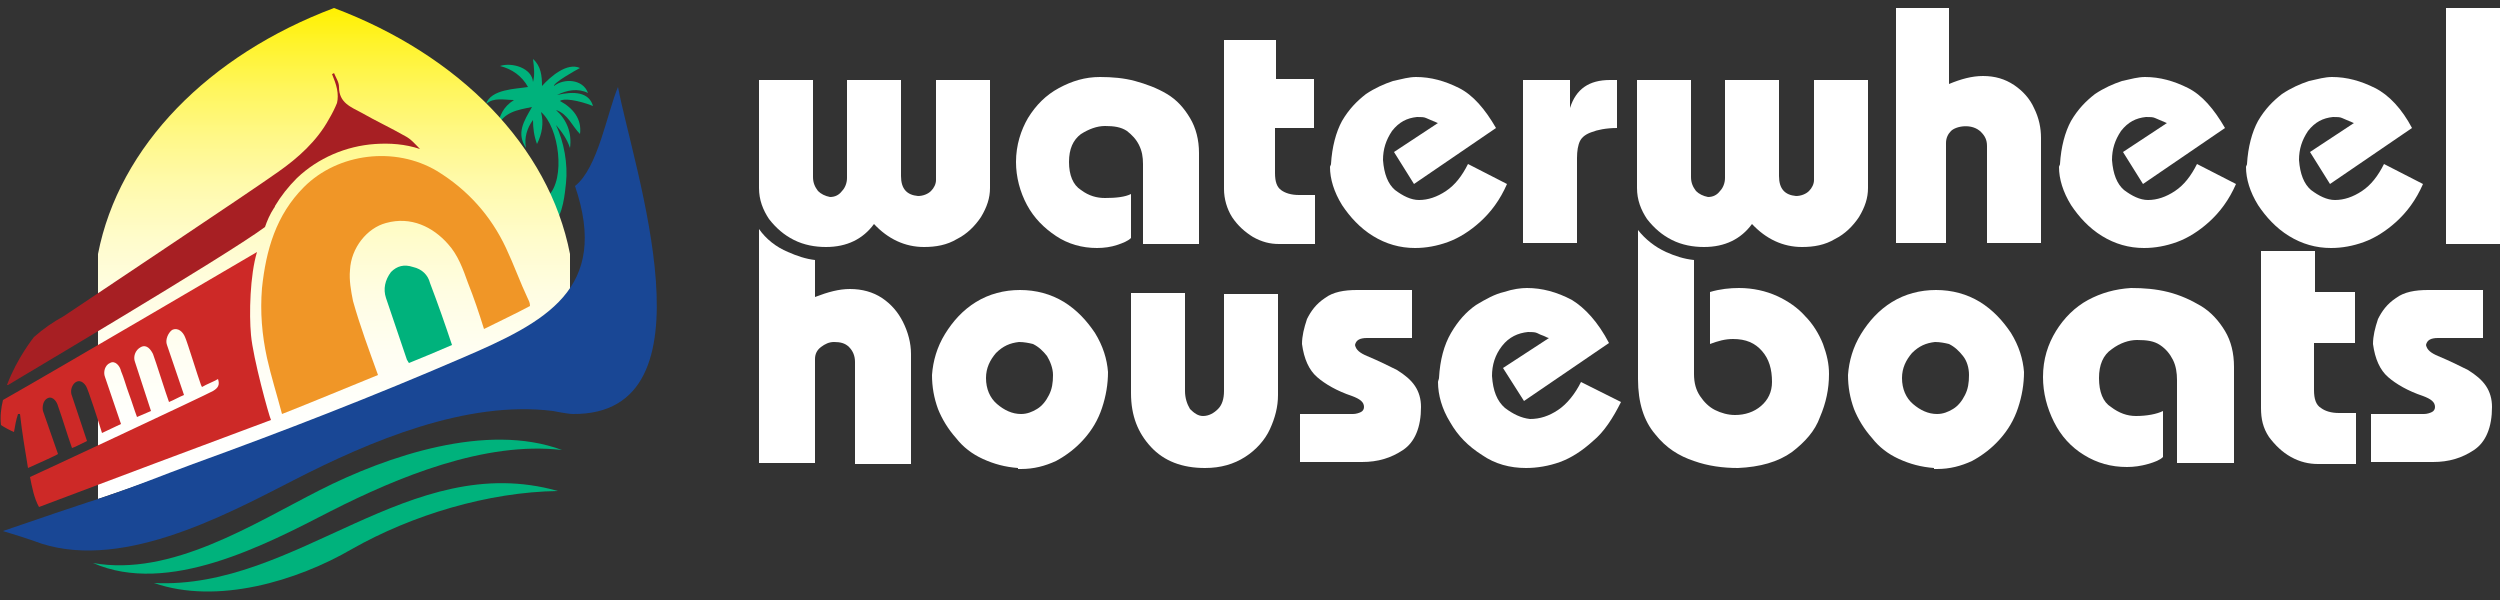 <?xml version="1.0" encoding="utf-8"?>
<!-- Generator: Adobe Illustrator 22.1.0, SVG Export Plug-In . SVG Version: 6.00 Build 0)  -->
<svg version="1.1" id="Layer_1" xmlns="http://www.w3.org/2000/svg" xmlns:xlink="http://www.w3.org/1999/xlink" x="0px" y="0px"
	 width="250px" height="60px" viewBox="0 0 250 60" style="enable-background:new 0 0 250 60;" xml:space="preserve">
<rect x="0" y="0" width="250" height="60" fill="#333333" stroke="none"/>
<style type="text/css">
	.st0{fill:#FFFFFF;}
	.st1{fill-rule:evenodd;clip-rule:evenodd;fill:#00B27C;}
	.st2{fill:url(#SVGID_1_);}
	.st3{fill:#00B27C;}
	.st4{fill-rule:evenodd;clip-rule:evenodd;fill:#F09627;}
	.st5{fill-rule:evenodd;clip-rule:evenodd;fill:#A71F23;}
	.st6{fill-rule:evenodd;clip-rule:evenodd;fill:#194795;}
	.st7{fill-rule:evenodd;clip-rule:evenodd;fill:#CD2927;}
</style>
<g>
	<g>
		<path class="st0" d="M91.1,35.4v11h-5.6V36.2c0-0.6-0.2-1.1-0.6-1.5c-0.4-0.4-0.9-0.5-1.5-0.5c-0.5,0-0.9,0.2-1.3,0.5
			c-0.4,0.3-0.6,0.7-0.6,1.2v10.4h-5.6V22.9c0.7,1,1.7,1.8,2.9,2.3c0.9,0.4,1.8,0.7,2.7,0.8v3.7c1.3-0.5,2.4-0.8,3.5-0.8
			c1.2,0,2.3,0.3,3.2,0.9c0.9,0.6,1.6,1.4,2.1,2.4C90.8,33.2,91.1,34.3,91.1,35.4z"/>
		<path class="st0" d="M101.8,46.8c-1.3-0.1-2.4-0.4-3.5-0.9c-1.1-0.5-2-1.2-2.7-2.1c-0.8-0.9-1.4-1.9-1.8-2.9
			c-0.4-1.1-0.6-2.2-0.6-3.4c0.1-1.4,0.5-2.8,1.3-4.1c0.8-1.3,1.8-2.4,3.1-3.2c1.3-0.8,2.8-1.2,4.4-1.2c1.6,0,3.1,0.4,4.4,1.2
			c1.3,0.8,2.3,1.9,3.1,3.1c0.8,1.3,1.2,2.6,1.3,3.9c0,1.2-0.2,2.4-0.6,3.6c-0.4,1.2-1,2.2-1.8,3.1c-0.8,0.9-1.7,1.6-2.8,2.2
			c-1.1,0.5-2.2,0.8-3.5,0.8H101.8z M101.9,34.2c-0.9,0.1-1.6,0.4-2.3,1.1c-0.6,0.7-1,1.5-1,2.5c0,1.1,0.4,2,1.1,2.6
			c0.7,0.6,1.5,1,2.4,1c0.6,0,1.1-0.2,1.6-0.5c0.5-0.3,0.9-0.8,1.2-1.4c0.3-0.6,0.4-1.2,0.4-2c0-0.7-0.3-1.4-0.6-1.9
			c-0.4-0.5-0.8-0.9-1.4-1.2C102.9,34.3,102.4,34.2,101.9,34.2z"/>
		<path class="st0" d="M118.5,29.3v9.8c0,0.7,0.2,1.3,0.5,1.8c0.4,0.4,0.8,0.7,1.3,0.7c0.6,0,1.1-0.3,1.5-0.7c0.4-0.4,0.6-1,0.6-1.8
			v-9.7h5.4v10.1c0,1.2-0.3,2.3-0.8,3.4c-0.5,1.1-1.4,2.1-2.5,2.8c-1.1,0.7-2.4,1.1-4,1.1c-2.3,0-4.1-0.7-5.4-2.1
			c-1.3-1.4-2-3.1-2-5.4v-10H118.5z"/>
		<path class="st0" d="M141.2,29.2v4.6h-4.5c-0.7,0-1.1,0.2-1.2,0.7c0.1,0.5,0.5,0.8,1.2,1.1c1.2,0.5,2.2,1,3,1.4
			c0.8,0.5,1.4,1,1.8,1.6c0.4,0.6,0.6,1.3,0.6,2.1c0,2-0.6,3.5-1.8,4.3c-1.2,0.8-2.5,1.2-4.1,1.2H130v-4.8h5.3
			c0.3,0,0.6-0.1,0.8-0.2c0.2-0.1,0.3-0.3,0.3-0.5c0-0.5-0.4-0.8-1.2-1.1c-1.5-0.5-2.7-1.2-3.5-1.9c-0.8-0.7-1.3-1.8-1.5-3.3
			c0-0.8,0.2-1.6,0.5-2.5c0.4-0.8,0.9-1.5,1.8-2.1c0.8-0.6,1.9-0.8,3.2-0.8H141.2z"/>
		<path class="st0" d="M160.9,34.3l-8.5,5.8l-2.1-3.3l4.6-3c-0.1,0-0.3-0.1-0.5-0.2c-0.3-0.1-0.5-0.2-0.7-0.3
			c-0.2-0.1-0.6-0.1-0.9-0.1c-1,0.1-1.9,0.5-2.6,1.4c-0.7,0.9-1,1.9-1,3c0.1,1.5,0.5,2.5,1.3,3.2c0.8,0.6,1.6,1,2.5,1.1
			c1,0,1.9-0.3,2.8-0.9c0.9-0.6,1.7-1.6,2.3-2.8l4,2c-0.8,1.6-1.7,3-2.8,3.9c-1.1,1-2.2,1.7-3.3,2.1c-1.1,0.4-2.3,0.6-3.4,0.6
			c-1.6,0-3.1-0.4-4.4-1.3c-1.4-0.9-2.4-1.9-3.2-3.3c-0.8-1.3-1.2-2.7-1.2-4c0-0.1,0.1-0.3,0.1-0.4c0.1-1.8,0.5-3.3,1.2-4.5
			c0.7-1.2,1.5-2.1,2.5-2.8c1-0.6,1.9-1.1,2.8-1.3c0.9-0.3,1.7-0.4,2.3-0.4c1.5,0,3,0.4,4.5,1.2C158.5,30.8,159.8,32.2,160.9,34.3z"
			/>
		<path class="st0" d="M182.9,37.4c0,1.5-0.3,2.9-0.9,4.3c-0.5,1.4-1.5,2.5-2.8,3.5c-1.4,1-3.2,1.5-5.4,1.6c-1.5,0-3-0.2-4.4-0.7
			c-1.5-0.5-2.8-1.3-3.9-2.7c-1.1-1.3-1.7-3.1-1.7-5.5V23c0.7,0.9,1.7,1.7,2.8,2.2c0.9,0.4,1.8,0.7,2.8,0.8v11.4
			c0,0.9,0.2,1.6,0.6,2.2c0.4,0.6,0.9,1.1,1.5,1.4c0.6,0.3,1.3,0.5,2,0.5c1,0,1.9-0.3,2.6-0.9c0.7-0.6,1.1-1.4,1.1-2.4
			c0-1.3-0.3-2.3-1-3.1c-0.7-0.8-1.6-1.2-2.9-1.2c-0.8,0-1.5,0.2-2.3,0.5v-5.2c1-0.3,2-0.4,2.9-0.4c1.4,0,2.7,0.3,3.8,0.8
			c1.1,0.5,2.1,1.2,2.8,2c0.8,0.8,1.4,1.8,1.8,2.8C182.7,35.5,182.9,36.4,182.9,37.4z"/>
		<path class="st0" d="M193.4,46.8c-1.3-0.1-2.4-0.4-3.5-0.9c-1.1-0.5-2-1.2-2.7-2.1c-0.8-0.9-1.4-1.9-1.8-2.9
			c-0.4-1.1-0.6-2.2-0.6-3.4c0.1-1.4,0.5-2.8,1.3-4.1c0.8-1.3,1.8-2.4,3.1-3.2c1.3-0.8,2.8-1.2,4.4-1.2c1.6,0,3.1,0.4,4.4,1.2
			c1.3,0.8,2.3,1.9,3.1,3.1c0.8,1.3,1.2,2.6,1.3,3.9c0,1.2-0.2,2.4-0.6,3.6c-0.4,1.2-1,2.2-1.8,3.1c-0.8,0.9-1.7,1.6-2.8,2.2
			c-1.1,0.5-2.2,0.8-3.5,0.8H193.4z M193.5,34.2c-0.9,0.1-1.6,0.4-2.3,1.1c-0.6,0.7-1,1.5-1,2.5c0,1.1,0.4,2,1.1,2.6
			c0.7,0.6,1.5,1,2.4,1c0.6,0,1.1-0.2,1.6-0.5c0.5-0.3,0.9-0.8,1.2-1.4c0.3-0.6,0.4-1.2,0.4-2c0-0.7-0.2-1.4-0.6-1.9
			c-0.4-0.5-0.8-0.9-1.4-1.2C194.5,34.3,194,34.2,193.5,34.2z"/>
		<path class="st0" d="M223.3,46.3h-5.6V38c0-0.7-0.1-1.4-0.4-2c-0.3-0.6-0.7-1.1-1.3-1.5c-0.6-0.4-1.3-0.5-2.3-0.5
			c-0.8,0-1.7,0.3-2.5,0.9c-0.9,0.6-1.3,1.6-1.3,2.9c0,1.4,0.4,2.4,1.2,2.9c0.8,0.6,1.6,0.9,2.5,0.9c1.1,0,2.1-0.2,2.7-0.5v4.6
			c-0.3,0.3-0.8,0.5-1.5,0.7c-0.7,0.2-1.4,0.3-2.1,0.3c-1.6,0-3-0.4-4.3-1.2c-1.3-0.8-2.3-1.9-3-3.3c-0.7-1.4-1.1-2.9-1.1-4.5
			c0-1.8,0.5-3.3,1.3-4.6c0.8-1.3,1.9-2.4,3.2-3.1c1.3-0.7,2.7-1.1,4.3-1.2c1.3,0,2.5,0.1,3.7,0.4c1.2,0.3,2.3,0.8,3.3,1.4
			c1,0.6,1.8,1.5,2.4,2.5c0.6,1,0.9,2.2,0.9,3.6V46.3z"/>
		<path class="st0" d="M231.5,25.1v4.1h4v5.1h-4.1V39c0,0.9,0.2,1.5,0.7,1.8c0.4,0.3,1,0.5,1.8,0.5c0.4,0,0.9,0,1.7,0v5.1h-3.8
			c-0.9,0-1.8-0.2-2.7-0.7c-0.9-0.5-1.6-1.2-2.2-2c-0.6-0.9-0.8-1.8-0.8-2.9V25.1H231.5z"/>
		<path class="st0" d="M248.3,29.2v4.6h-4.5c-0.7,0-1.1,0.2-1.2,0.7c0.1,0.5,0.5,0.8,1.2,1.1c1.2,0.5,2.2,1,3,1.4
			c0.8,0.5,1.4,1,1.8,1.6c0.4,0.6,0.6,1.3,0.6,2.1c0,2-0.6,3.5-1.8,4.3c-1.2,0.8-2.5,1.2-4.1,1.2h-6.2v-4.8h5.3
			c0.3,0,0.6-0.1,0.8-0.2c0.2-0.1,0.3-0.3,0.3-0.5c0-0.5-0.4-0.8-1.2-1.1c-1.5-0.5-2.7-1.2-3.5-1.9c-0.8-0.7-1.3-1.8-1.5-3.3
			c0-0.8,0.2-1.6,0.5-2.5c0.4-0.8,0.9-1.5,1.8-2.1c0.8-0.6,1.9-0.8,3.2-0.8H248.3z"/>
	</g>
	<path class="st0" d="M81.3,8v9.7c0,0.6,0.2,1,0.5,1.4c0.3,0.3,0.7,0.5,1.2,0.6c0.5,0,0.9-0.2,1.2-0.6c0.3-0.3,0.5-0.8,0.5-1.3V8
		h5.4v9.6c0,1.3,0.6,1.9,1.7,2c0.5,0,1-0.2,1.3-0.5c0.3-0.3,0.5-0.7,0.5-1.1V8H99v10.8c0,1-0.3,1.9-0.9,2.9
		c-0.6,0.9-1.4,1.7-2.4,2.2c-1,0.6-2.1,0.8-3.3,0.8c-1.9,0-3.6-0.8-5-2.3c-1.1,1.5-2.7,2.3-4.8,2.3c-1.1,0-2.2-0.2-3.2-0.7
		c-1-0.5-1.8-1.2-2.5-2.1c-0.6-0.9-1-1.9-1-3.1V8H81.3z"/>
	<path class="st0" d="M119.7,24.4h-5.4v-8c0-0.7-0.1-1.3-0.4-1.9c-0.3-0.6-0.7-1-1.2-1.4c-0.6-0.4-1.3-0.5-2.2-0.5
		c-0.8,0-1.6,0.3-2.4,0.8c-0.8,0.6-1.2,1.5-1.2,2.8c0,1.3,0.4,2.3,1.2,2.8c0.8,0.6,1.6,0.8,2.4,0.8c1.1,0,2-0.1,2.6-0.4v4.4
		c-0.3,0.3-0.8,0.5-1.4,0.7c-0.6,0.2-1.3,0.3-2,0.3c-1.5,0-2.9-0.4-4.1-1.2c-1.2-0.8-2.2-1.8-2.9-3.1c-0.7-1.3-1.1-2.8-1.1-4.3
		c0-1.7,0.5-3.2,1.2-4.4c0.8-1.3,1.8-2.3,3.1-3c1.3-0.7,2.6-1.1,4.1-1.1c1.2,0,2.4,0.1,3.5,0.4c1.1,0.3,2.2,0.7,3.2,1.3
		c1,0.6,1.7,1.4,2.3,2.4c0.6,1,0.9,2.2,0.9,3.5V24.4z"/>
	<path class="st0" d="M127.6,4v3.9h3.8v4.9h-3.9v4.5c0,0.9,0.2,1.4,0.6,1.7c0.4,0.3,1,0.5,1.8,0.5c0.4,0,0.9,0,1.6,0v4.9h-3.6
		c-0.9,0-1.7-0.2-2.6-0.7c-0.8-0.5-1.5-1.1-2.1-2c-0.5-0.8-0.8-1.8-0.8-2.8V4H127.6z"/>
	<path class="st0" d="M149.6,12.8l-8.2,5.6l-2-3.2l4.4-2.9c-0.1,0-0.2-0.1-0.5-0.2c-0.2-0.1-0.5-0.2-0.7-0.3
		c-0.2-0.1-0.5-0.1-0.9-0.1c-1,0.1-1.8,0.5-2.5,1.4c-0.6,0.9-0.9,1.8-0.9,2.9c0.1,1.4,0.5,2.4,1.2,3c0.8,0.6,1.6,1,2.4,1
		c0.9,0,1.8-0.3,2.7-0.9c0.9-0.6,1.6-1.5,2.2-2.7l3.9,2c-0.7,1.6-1.6,2.8-2.7,3.8c-1,0.9-2.1,1.6-3.2,2c-1.1,0.4-2.2,0.6-3.3,0.6
		c-1.5,0-2.9-0.4-4.2-1.2c-1.3-0.8-2.3-1.9-3.1-3.1c-0.8-1.3-1.2-2.6-1.2-3.8c0-0.1,0.1-0.2,0.1-0.3c0.1-1.7,0.5-3.2,1.1-4.3
		c0.7-1.2,1.5-2,2.4-2.7c0.9-0.6,1.8-1,2.7-1.3c0.9-0.2,1.6-0.4,2.3-0.4c1.5,0,2.9,0.4,4.3,1.1C147.3,9.5,148.5,10.9,149.6,12.8z"/>
	<path class="st0" d="M157,8v2.8c0.6-1.9,1.9-2.8,4-2.8c0.3,0,0.5,0,0.7,0v4.8c-1.1,0-2,0.2-2.5,0.4c-0.6,0.2-1,0.5-1.2,0.9
		c-0.2,0.4-0.3,1-0.3,1.7v8.5h-5.4V8H157z"/>
	<path class="st0" d="M169.1,8v9.7c0,0.6,0.2,1,0.5,1.4c0.3,0.3,0.7,0.5,1.2,0.6c0.5,0,0.9-0.2,1.2-0.6c0.3-0.3,0.5-0.8,0.5-1.3V8
		h5.4v9.6c0,1.3,0.6,1.9,1.7,2c0.5,0,1-0.2,1.3-0.5c0.3-0.3,0.5-0.7,0.5-1.1V8h5.4v10.8c0,1-0.3,1.9-0.9,2.9
		c-0.6,0.9-1.4,1.7-2.4,2.2c-1,0.6-2.1,0.8-3.3,0.8c-1.9,0-3.6-0.8-5-2.3c-1.1,1.5-2.7,2.3-4.8,2.3c-1.1,0-2.2-0.2-3.2-0.7
		c-1-0.5-1.8-1.2-2.5-2.1c-0.6-0.9-1-1.9-1-3.1V8H169.1z"/>
	<path class="st0" d="M194.9,0.8v7.6c1.2-0.5,2.3-0.8,3.4-0.8c1.2,0,2.2,0.3,3.1,0.9c0.9,0.6,1.6,1.4,2,2.3c0.5,1,0.7,2,0.7,3v10.5
		h-5.4v-9.7c0-0.6-0.2-1-0.6-1.4c-0.9-0.9-2.5-0.6-3-0.1c-0.3,0.3-0.5,0.7-0.5,1.2v10h-5V0.8H194.9z"/>
	<path class="st0" d="M222.5,12.8l-8.2,5.6l-2-3.2l4.4-2.9c-0.1,0-0.2-0.1-0.5-0.2c-0.2-0.1-0.5-0.2-0.7-0.3
		c-0.2-0.1-0.5-0.1-0.9-0.1c-1,0.1-1.8,0.5-2.5,1.4c-0.6,0.9-0.9,1.8-0.9,2.9c0.1,1.4,0.5,2.4,1.2,3c0.8,0.6,1.6,1,2.4,1
		c0.9,0,1.8-0.3,2.7-0.9c0.9-0.6,1.6-1.5,2.2-2.7l3.9,2c-0.7,1.6-1.6,2.8-2.7,3.8c-1,0.9-2.1,1.6-3.2,2c-1.1,0.4-2.2,0.6-3.3,0.6
		c-1.5,0-2.9-0.4-4.2-1.2c-1.3-0.8-2.3-1.9-3.1-3.1c-0.8-1.3-1.2-2.6-1.2-3.8c0-0.1,0.1-0.2,0.1-0.3c0.1-1.7,0.5-3.2,1.1-4.3
		c0.7-1.2,1.5-2,2.4-2.7c0.9-0.6,1.8-1,2.7-1.3c0.9-0.2,1.6-0.4,2.3-0.4c1.5,0,2.9,0.4,4.3,1.1C220.2,9.5,221.4,10.9,222.5,12.8z"/>
	<path class="st0" d="M241.2,12.8l-8.2,5.6l-2-3.2l4.4-2.9c-0.1,0-0.2-0.1-0.5-0.2c-0.2-0.1-0.5-0.2-0.7-0.3
		c-0.2-0.1-0.5-0.1-0.9-0.1c-1,0.1-1.8,0.5-2.5,1.4c-0.6,0.9-0.9,1.8-0.9,2.9c0.1,1.4,0.5,2.4,1.2,3c0.8,0.6,1.6,1,2.4,1
		c0.9,0,1.8-0.3,2.7-0.9c0.9-0.6,1.6-1.5,2.2-2.7l3.9,2c-0.7,1.6-1.6,2.8-2.7,3.8c-1,0.9-2.1,1.6-3.2,2c-1.1,0.4-2.2,0.6-3.3,0.6
		c-1.5,0-2.9-0.4-4.2-1.2c-1.3-0.8-2.3-1.9-3.1-3.1c-0.8-1.3-1.2-2.6-1.2-3.8c0-0.1,0.1-0.2,0.1-0.3c0.1-1.7,0.5-3.2,1.1-4.3
		c0.7-1.2,1.5-2,2.4-2.7c0.9-0.6,1.8-1,2.7-1.3c0.9-0.2,1.6-0.4,2.3-0.4c1.5,0,2.9,0.4,4.3,1.1C238.9,9.5,240.2,10.9,241.2,12.8z"/>
	<path class="st0" d="M250,24.4h-5.4V0.8h5.4V24.4z"/>
</g>
<g>
	<path class="st1" d="M54.8,19.6c1.8-1.7,1.1-6.9-0.7-8.4c0.3,1.1,0.1,2.2-0.4,3.2c-0.3-0.8-0.4-1.6-0.4-2.4
		c-0.6,0.8-0.9,1.8-0.7,2.8c-1-1.5-0.2-2.7,0.6-4.1c-1.5,0.3-2.8,0.5-3.5,2c0.3-1.2,0.6-2,1.7-2.7c-1,0-2-0.3-2.8,0.4
		c0.5-1.5,3-1.5,4.2-1.7c-0.6-1.1-1.6-1.8-2.8-2.1c1.2-0.4,3.2,0.2,3.3,1.6c0.2-0.7,0.1-1.5,0-2.3c0.8,0.7,0.9,1.7,0.9,2.7
		C55,7.7,56.7,6.2,58,6.8c-0.4,0.2-2.7,1.5-2.6,1.8c1-0.8,2.9-0.7,3.4,0.7c-1-0.5-2.1-0.3-3.1,0.2c1.7-0.4,3.2-0.3,3.6,1.1
		c-1.5-0.6-3-0.8-3.3-0.5c1.3,0.7,2.2,1.8,2,3.3c-0.8-0.8-1.2-2-2.4-2.4c1.1,1,1.6,2.3,1.4,3.8c-0.3-0.9-0.8-1.6-1.4-2.3
		c0.8,1.7,1.2,3.9,1,5.8c-0.1,0.9-0.3,3.3-1.2,3.9C55.3,21.2,55.2,20.4,54.8,19.6C54.8,19.5,55.1,20.4,54.8,19.6z"/>
	<linearGradient id="SVGID_1_" gradientUnits="userSpaceOnUse" x1="33.387" y1="49.878" x2="33.387" y2="0.807">
		<stop  offset="0" style="stop-color:#FFFFFF"/>
		<stop  offset="0.171" style="stop-color:#FFFFFC"/>
		<stop  offset="0.302" style="stop-color:#FFFEF2"/>
		<stop  offset="0.421" style="stop-color:#FFFDE2"/>
		<stop  offset="0.531" style="stop-color:#FFFCCB"/>
		<stop  offset="0.637" style="stop-color:#FFFAAD"/>
		<stop  offset="0.738" style="stop-color:#FFF888"/>
		<stop  offset="0.836" style="stop-color:#FFF65C"/>
		<stop  offset="0.929" style="stop-color:#FFF32B"/>
		<stop  offset="1" style="stop-color:#FFF100"/>
	</linearGradient>
	<path class="st2" d="M33.4,0.8C20.9,5.5,11.9,14.6,9.8,25.4v24.5C10.1,49.8,57,33.6,57,33.6v-8.2C54.9,14.6,45.9,5.5,33.4,0.8z"/>
	<path class="st3" d="M56.2,45c-7.7-0.9-16.4,2.7-23.1,6.1c-6.6,3.4-16.3,8.5-23.8,5.2c7.8,1.4,16-3.9,22.7-7.3
		C38.7,45.6,48.7,42.2,56.2,45z"/>
	<path class="st3" d="M55.8,49.1c-7,0.1-14.6,2.4-20.6,5.8c-5.5,3.2-13.5,5.6-19.8,3.4C29.7,59,40.9,44.9,55.8,49.1z"/>
	<path class="st4" d="M53,30.6c-1.5,0.8-3,1.5-4.6,2.3c-0.5-1.6-1-3.1-1.6-4.6c-0.5-1.4-1-2.8-2-3.9c-1.5-1.7-3.7-2.8-6.2-2.1
		c-1.9,0.5-3.5,2.5-3.6,4.7c-0.1,1,0.1,2.1,0.3,3.1c0.7,2.5,1.6,4.9,2.5,7.4c-3.2,1.3-6.3,2.6-9.6,3.9c-0.5-1.9-1.1-3.8-1.5-5.6
		c-0.5-2.3-0.7-4.6-0.5-7c0.4-3.8,1.4-7.3,4.2-10.1c3.4-3.4,9.1-4.1,13.3-1.6c3.1,1.9,5.4,4.5,6.9,7.7c0.8,1.7,1.4,3.4,2.2,5.1
		C52.9,30.1,53,30.3,53,30.6z"/>
	<path class="st1" d="M45.2,34.5c-1.4,0.6-2.8,1.2-4.3,1.8c-0.1-0.1-0.1-0.2-0.2-0.3c-0.7-2.1-1.4-4.1-2.1-6.2
		c-0.3-0.9-0.1-1.8,0.5-2.6c0.6-0.6,1.3-0.8,2.2-0.5c0.9,0.2,1.5,0.8,1.7,1.6C43.8,30.4,44.5,32.4,45.2,34.5z"/>
	<path class="st5" d="M42,14.9c-1.5-0.5-3-0.6-4.5-0.5h0c-2.9,0.2-5.7,1.4-7.8,3.4c-0.9,0.9-1.6,1.8-2.2,2.8c0,0.1-0.1,0.2-0.1,0.2
		c-0.4,0.6-0.7,1.3-0.9,1.9C22.6,25.6,1.1,38.3,0.8,38.5c0,0-0.1,0-0.1,0c1-2.7,2.7-4.8,2.7-4.8v0c0.9-0.8,1.9-1.5,3-2.1
		c4-2.7,18.3-12.2,21.4-14.4c2-1.4,3.9-3.1,5.1-5.3c0.3-0.5,0.6-1.1,0.8-1.6c0.1-0.4,0.1-0.9,0-1.4c-0.1-0.5-0.3-1-0.5-1.5
		c0.1,0,0.2-0.1,0.2-0.1c0.2,0.5,0.5,0.9,0.5,1.4c0,1.6,1.2,2,2.3,2.6c1.4,0.8,2.9,1.5,4.3,2.3C41.1,13.9,41.5,14.4,42,14.9z"/>
	<path class="st6" d="M61.8,8.7c-1.1,2.6-2,8.1-4.3,9.9c3.5,10.3-2.9,13.6-11.3,17.2c-8.8,3.8-17.8,7.3-26.9,10.6
		c-3,1.1-5.9,2.3-8.9,3.3C7,50.8,4.1,51.8,0.3,53.1c-0.1,0,1.4,0.4,3.1,1c8.3,3.2,18.8-2.4,26-6.1c7.6-3.9,17.3-8,25.9-6.9
		c0,0,1.5,0.3,2,0.3C71.9,41.5,63.3,16.7,61.8,8.7z"/>
	<g>
		<path class="st7" d="M25.1,33.5c-0.2-2.1-0.1-6,0.6-8.3c0,0-20.1,11.8-25.4,14.8c-0.2,0.8-0.3,1.7-0.2,2.5c0.1,0.1,1,0.6,1.3,0.7
			c0.1-0.6,0.2-1.2,0.4-1.8c0.1,0,0.1,0,0.2,0c0.2,1.8,0.5,3.6,0.8,5.4c0.9-0.4,2.9-1.3,3-1.4c0,0,0,0,0,0l-1.5-4.3
			c-0.1-0.4,0-1.1,0.5-1.3c0.5-0.2,0.9,0.4,1,0.8c0.5,1.4,0.9,2.8,1.4,4.2c0.1,0,1.1-0.5,1.5-0.7l-1.5-4.5c-0.4-0.9,0.6-2.2,1.4-1
			c0.2,0.3,1.3,3.7,1.6,4.7c0.6-0.3,1.3-0.6,1.9-0.9l0,0l-1.6-4.7c-0.2-0.5,0-1.2,0.5-1.4c0.5-0.3,1,0.3,1.1,0.8
			c0.3,0.7,0.5,1.5,0.8,2.3c0.3,0.8,0.5,1.5,0.8,2.3h0l0,0c0.5-0.2,0.9-0.4,1.4-0.6l-1.6-4.9c-0.2-0.5,0-1.2,0.6-1.5
			c0.6-0.3,1,0.3,1.2,0.7c0.3,0.8,1.3,4,1.6,4.8c0.5-0.2,1-0.5,1.5-0.7l0,0l-0.1-0.3l-1.6-4.7c-0.2-0.5,0.1-1.2,0.5-1.5
			c0.6-0.3,1.1,0.2,1.3,0.7c0.2,0.4,1.3,4,1.6,4.8l0.1,0.2c0,0,0,0,0,0c0.5-0.3,1.1-0.5,1.6-0.8c0.2,0.6,0,0.9-0.5,1.2
			c-0.7,0.4-17.6,8.3-18.3,8.6c0.2,1,0.4,2.1,0.9,3c7.7-2.9,15.4-5.8,23.2-8.7c0,0,0,0,0,0C26.9,41.6,25.3,35.8,25.1,33.5z"/>
	</g>
</g>
</svg>
